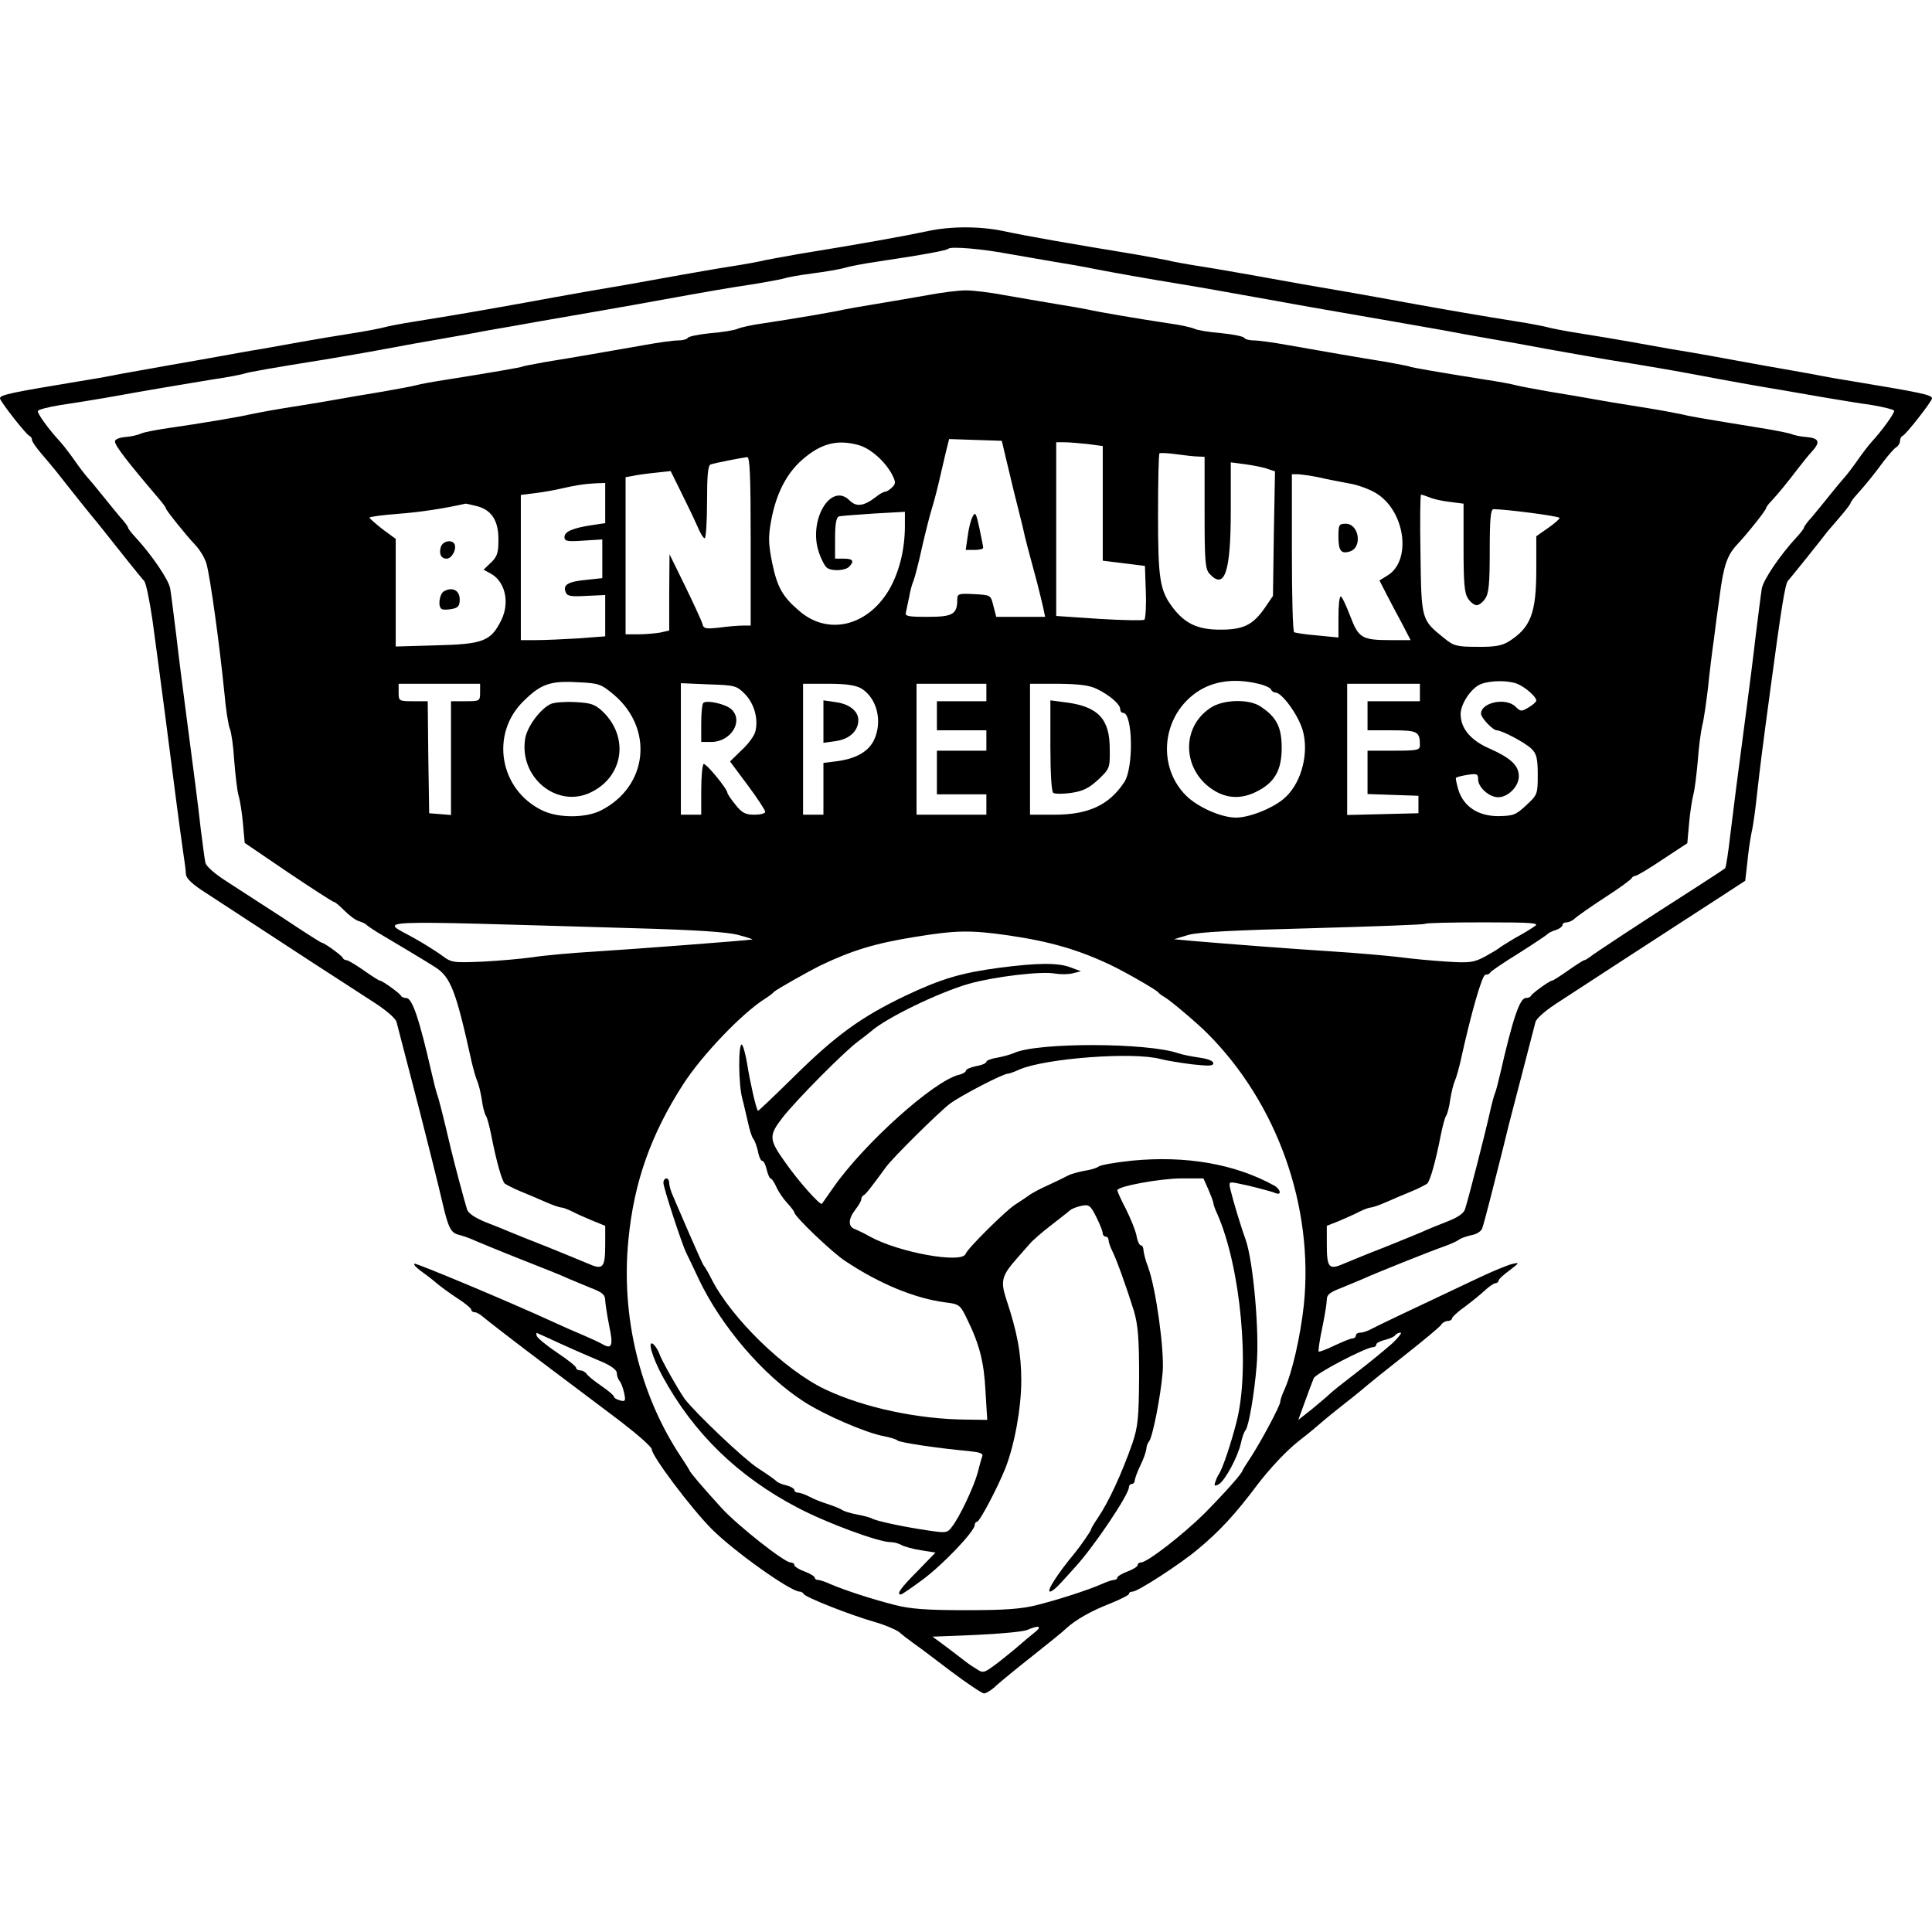 <?xml version="1.0" standalone="no"?>
<!DOCTYPE svg PUBLIC "-//W3C//DTD SVG 20010904//EN"
 "http://www.w3.org/TR/2001/REC-SVG-20010904/DTD/svg10.dtd">
<svg version="1.0" xmlns="http://www.w3.org/2000/svg"
 width="664pt" height="664pt" viewBox="0 0 664 664"
 preserveAspectRatio="xMidYMid meet">
<g transform="translate(0,664) scale(0.1,-0.1)"
fill="#000000" stroke="none">
<path d="M3185 5845 c-75 -16 -224 -43 -440 -78 -49 -9 -101 -18 -115 -21 -14
-4 -68 -14 -120 -22 -52 -8 -129 -22 -170 -29 -125 -23 -240 -43 -335 -59 -49
-9 -142 -25 -205 -37 -144 -26 -249 -44 -368 -63 -52 -8 -102 -18 -112 -21
-10 -3 -60 -13 -112 -21 -51 -8 -129 -21 -173 -29 -44 -8 -107 -19 -140 -25
-33 -5 -97 -17 -142 -25 -46 -8 -122 -22 -170 -30 -49 -9 -124 -22 -168 -30
-44 -9 -107 -20 -140 -25 -236 -39 -275 -47 -275 -59 0 -10 90 -125 101 -129
5 -2 9 -8 9 -14 0 -6 15 -27 33 -48 17 -20 39 -46 47 -56 25 -32 133 -168 145
-181 5 -7 15 -18 20 -25 40 -51 131 -165 140 -174 7 -7 19 -68 29 -135 30
-221 60 -451 82 -624 8 -60 18 -137 23 -170 5 -33 10 -69 10 -80 1 -14 23 -35
69 -64 66 -43 139 -91 372 -243 63 -41 152 -98 196 -127 51 -32 84 -61 87 -74
6 -23 72 -278 81 -312 9 -35 68 -268 77 -310 20 -86 29 -103 57 -109 15 -4 41
-13 57 -21 17 -7 89 -37 160 -65 72 -28 144 -57 160 -65 17 -7 51 -21 77 -32
39 -15 48 -23 48 -43 1 -14 7 -53 14 -88 14 -65 9 -80 -21 -63 -10 6 -40 20
-68 32 -27 11 -72 31 -100 44 -152 70 -477 206 -481 202 -3 -3 6 -13 21 -24
14 -10 38 -28 53 -41 15 -13 48 -37 74 -54 27 -17 48 -35 48 -40 0 -4 5 -8 12
-8 6 0 18 -7 27 -15 9 -8 117 -92 241 -185 124 -93 230 -173 235 -177 56 -43
105 -86 105 -94 0 -23 136 -204 207 -275 76 -76 270 -214 301 -214 6 0 12 -4
14 -8 4 -11 164 -74 246 -97 35 -10 71 -26 82 -34 10 -9 31 -25 46 -36 16 -11
75 -55 131 -98 56 -42 108 -77 115 -77 7 0 27 12 43 28 17 15 73 61 125 102
52 41 104 83 115 94 33 30 86 60 153 86 34 14 62 28 62 32 0 5 6 8 13 8 17 0
161 93 222 144 75 62 130 121 207 224 43 56 98 115 141 149 40 31 74 60 77 63
3 3 39 33 80 65 41 32 77 62 80 65 3 3 59 48 125 100 66 52 124 100 128 107 4
7 15 13 22 13 8 0 15 4 15 8 0 5 19 23 43 40 23 17 54 42 69 56 15 14 32 26
38 26 5 0 10 4 10 8 0 5 17 21 38 36 35 27 36 28 9 22 -16 -4 -70 -26 -120
-50 -252 -119 -334 -158 -359 -171 -14 -8 -33 -15 -42 -15 -9 0 -16 -4 -16
-10 0 -5 -6 -10 -12 -10 -7 0 -35 -12 -63 -25 -27 -13 -51 -22 -53 -20 -2 2 3
38 12 80 9 43 16 87 16 99 0 16 11 25 48 39 26 11 61 25 77 32 41 19 231 95
280 112 22 8 44 18 50 23 5 4 24 11 42 15 18 3 34 14 37 23 8 23 42 157 72
277 13 55 27 109 30 120 7 27 74 284 81 312 3 13 36 42 87 74 156 102 312 203
406 264 52 34 125 81 162 105 l66 43 7 61 c3 34 10 81 15 106 6 25 14 86 19
135 10 88 16 138 46 360 36 268 50 359 60 369 9 10 117 144 137 171 5 5 24 28
43 50 19 22 35 43 35 46 0 3 10 17 23 31 32 36 58 68 91 113 17 22 36 44 43
48 7 4 13 14 13 22 0 7 4 15 9 17 11 4 101 119 101 129 0 12 -39 20 -275 59
-33 5 -96 16 -140 25 -44 8 -120 21 -170 30 -49 9 -126 23 -170 31 -44 8 -107
19 -140 24 -33 6 -96 17 -140 25 -44 8 -122 21 -173 29 -52 8 -102 18 -112 21
-10 3 -60 13 -112 21 -119 19 -224 37 -368 63 -63 12 -155 28 -205 37 -95 16
-210 36 -335 59 -41 7 -118 21 -170 29 -52 8 -106 18 -120 22 -14 3 -65 12
-115 21 -208 34 -363 61 -447 79 -81 17 -183 17 -263 -1z m290 -79 c44 -8 112
-19 150 -26 39 -6 102 -17 140 -25 84 -16 169 -31 290 -51 86 -14 150 -26 330
-58 86 -16 266 -47 410 -72 50 -9 124 -22 165 -29 41 -8 113 -21 160 -29 47
-8 137 -24 200 -36 63 -11 156 -28 205 -36 120 -19 237 -39 310 -53 89 -17
211 -39 285 -51 36 -6 103 -18 150 -26 47 -8 120 -20 163 -26 42 -7 77 -16 77
-20 0 -10 -42 -68 -76 -105 -12 -13 -34 -42 -50 -65 -16 -23 -36 -49 -44 -58
-8 -9 -31 -36 -50 -60 -19 -24 -47 -58 -62 -76 -16 -17 -28 -34 -28 -37 0 -4
-12 -19 -26 -34 -57 -62 -114 -146 -119 -176 -3 -18 -12 -90 -21 -162 -8 -71
-22 -179 -30 -240 -34 -257 -44 -336 -57 -442 -7 -62 -15 -114 -18 -117 -2 -2
-44 -30 -94 -62 -191 -122 -361 -234 -372 -244 -7 -5 -15 -10 -18 -10 -3 0
-28 -16 -55 -35 -27 -19 -52 -35 -55 -35 -9 0 -69 -44 -73 -52 -2 -5 -10 -8
-18 -8 -21 0 -45 -72 -88 -260 -7 -30 -15 -62 -19 -70 -3 -8 -11 -37 -17 -65
-19 -84 -72 -290 -85 -331 -4 -14 -26 -29 -63 -43 -31 -12 -70 -28 -87 -36
-16 -7 -73 -30 -125 -51 -52 -20 -115 -46 -139 -56 -54 -24 -61 -17 -61 68 l0
61 43 17 c23 10 55 24 70 32 16 8 33 14 38 14 6 0 29 8 52 18 23 10 62 27 87
37 25 10 49 23 55 27 10 9 29 76 47 168 6 30 14 60 18 65 4 6 11 30 14 55 4
25 11 54 16 65 5 11 13 40 19 65 37 169 75 300 86 300 8 0 15 3 17 8 2 4 46
34 98 66 52 33 97 63 100 67 3 3 15 9 28 13 12 4 22 12 22 17 0 5 6 9 14 9 8
0 21 6 28 13 7 7 54 40 103 72 50 32 92 63 93 67 2 4 8 8 13 8 5 0 47 25 93
56 l85 56 6 67 c3 36 10 82 15 101 5 19 11 71 15 115 3 44 10 98 15 120 6 22
14 81 20 130 5 50 14 124 20 165 5 41 14 109 20 150 13 104 26 141 58 176 37
39 102 121 102 128 0 3 8 14 18 24 23 25 52 60 87 106 17 22 40 51 53 65 29
32 24 45 -19 49 -19 1 -41 6 -49 9 -8 4 -49 12 -90 19 -228 37 -267 44 -290
50 -14 3 -65 13 -115 21 -49 8 -126 20 -170 28 -44 8 -120 21 -170 29 -49 9
-101 18 -115 22 -14 4 -63 13 -110 20 -145 23 -255 42 -255 44 0 1 -36 8 -80
16 -94 15 -214 36 -339 58 -49 9 -101 16 -117 16 -15 0 -30 4 -33 9 -3 5 -39
12 -78 16 -40 3 -82 10 -93 15 -11 5 -51 14 -90 19 -106 16 -247 40 -275 47
-14 3 -65 12 -115 20 -49 8 -128 22 -175 30 -47 9 -105 16 -130 16 -25 0 -83
-7 -130 -16 -47 -8 -125 -22 -175 -30 -49 -8 -101 -17 -115 -20 -28 -7 -169
-31 -275 -47 -38 -5 -79 -14 -90 -19 -11 -5 -53 -12 -93 -15 -39 -4 -75 -11
-78 -16 -3 -5 -18 -9 -33 -9 -16 0 -68 -7 -117 -16 -125 -22 -245 -43 -339
-58 -44 -8 -80 -15 -80 -16 0 -2 -110 -21 -255 -44 -47 -7 -96 -16 -110 -20
-14 -4 -65 -13 -115 -22 -49 -8 -126 -21 -170 -29 -44 -8 -120 -20 -170 -28
-49 -8 -101 -18 -115 -21 -31 -8 -181 -33 -280 -47 -41 -6 -84 -14 -95 -19
-11 -5 -36 -11 -55 -12 -20 -2 -35 -8 -35 -15 0 -14 37 -63 151 -197 13 -15
24 -30 24 -33 0 -6 68 -91 102 -127 16 -17 33 -46 38 -65 13 -49 44 -272 61
-441 5 -58 14 -114 19 -125 5 -11 12 -60 15 -110 4 -49 10 -103 15 -120 5 -16
12 -60 15 -96 l6 -66 150 -102 c82 -55 153 -101 157 -101 4 0 20 -14 36 -30
16 -16 38 -33 50 -36 12 -4 23 -9 26 -13 3 -3 19 -14 35 -24 46 -27 178 -106
199 -120 55 -34 73 -82 127 -327 6 -25 14 -54 19 -65 5 -11 12 -40 16 -65 3
-25 10 -49 14 -55 4 -5 12 -35 18 -65 18 -92 37 -159 47 -168 6 -4 30 -17 55
-27 25 -10 64 -27 87 -37 23 -10 46 -18 52 -18 5 0 22 -6 38 -14 15 -8 47 -22
71 -32 l42 -17 0 -61 c0 -85 -7 -92 -61 -68 -24 10 -87 36 -139 57 -52 20
-108 43 -125 50 -16 7 -56 23 -87 35 -36 15 -59 30 -63 44 -8 25 -43 156 -55
206 -30 128 -43 177 -48 190 -3 8 -11 40 -18 70 -43 188 -67 260 -88 260 -8 0
-16 3 -18 8 -4 8 -64 52 -73 52 -3 0 -28 16 -55 35 -27 19 -54 35 -59 35 -5 0
-11 3 -13 8 -3 8 -64 52 -72 52 -3 0 -61 37 -130 83 -69 45 -157 102 -196 127
-41 26 -72 53 -74 65 -3 11 -9 63 -16 115 -10 90 -21 173 -54 425 -8 61 -22
169 -30 240 -9 72 -18 144 -21 162 -5 30 -62 114 -119 176 -14 15 -26 30 -26
34 0 3 -12 20 -28 37 -15 18 -43 52 -62 76 -19 24 -42 51 -50 60 -8 9 -28 35
-44 58 -16 23 -39 53 -52 67 -36 39 -74 91 -74 102 0 5 35 14 78 21 42 6 115
18 162 26 132 24 246 43 355 61 55 8 107 18 115 21 14 5 92 19 280 49 47 8
137 23 200 35 63 12 153 28 200 36 47 8 119 21 160 29 41 7 116 20 165 29 144
25 324 56 410 72 193 35 246 44 338 58 54 9 101 18 105 20 4 2 46 10 92 16 47
6 99 15 115 20 17 5 64 14 105 20 168 25 242 39 249 45 8 9 117 0 216 -19z
m-19 -696 c7 -30 20 -83 28 -117 9 -35 22 -89 30 -120 12 -55 18 -75 51 -198
7 -27 16 -65 20 -82 l7 -33 -84 0 -84 0 -10 38 c-9 37 -9 37 -66 40 -53 3 -58
1 -58 -18 0 -51 -15 -60 -101 -60 -72 0 -80 2 -75 18 2 9 7 33 11 52 3 19 10
44 15 55 4 11 18 63 29 115 12 52 27 111 33 130 6 19 17 60 24 90 7 30 18 77
24 103 l12 48 91 -3 90 -3 13 -55z m-504 40 c41 -12 90 -56 114 -101 13 -26
13 -31 0 -44 -8 -8 -19 -15 -24 -15 -5 0 -20 -8 -33 -19 -41 -31 -66 -34 -89
-11 -65 65 -144 -70 -105 -180 8 -24 21 -48 28 -52 18 -12 62 -9 75 4 19 19
14 28 -18 28 l-30 0 0 70 c0 48 4 72 13 75 6 2 60 6 120 10 l107 6 0 -48 c0
-83 -20 -161 -55 -221 -75 -126 -212 -157 -310 -70 -56 48 -74 81 -91 163 -13
65 -14 88 -4 144 17 93 52 162 106 210 65 57 121 72 196 51z m786 4 l52 -7 0
-197 0 -197 73 -9 72 -9 3 -89 c2 -49 -1 -92 -5 -96 -4 -3 -74 -2 -155 3
l-148 10 0 298 0 299 28 0 c15 0 51 -3 80 -6z m380 -43 l22 -1 0 -192 c0 -164
2 -194 17 -210 52 -57 73 6 73 217 l0 166 53 -7 c28 -4 63 -11 75 -16 l24 -8
-4 -214 -3 -214 -30 -44 c-41 -58 -75 -73 -157 -72 -72 1 -115 21 -156 74 -46
60 -52 99 -52 319 0 114 2 210 5 213 3 2 28 1 57 -3 29 -4 63 -8 76 -8z
m-1538 -291 l0 -290 -27 0 c-16 0 -52 -3 -81 -7 -47 -5 -54 -4 -58 13 -3 11
-30 69 -59 129 l-54 110 -1 -131 0 -131 -31 -7 c-17 -3 -51 -6 -75 -6 l-44 0
0 270 0 270 23 4 c12 3 47 8 77 11 l55 6 36 -73 c20 -40 45 -92 55 -115 10
-24 21 -43 26 -43 4 0 8 56 8 125 0 92 3 127 13 129 15 5 107 23 125 25 9 1
12 -63 12 -289z m1950 220 c25 -6 72 -15 104 -21 33 -5 78 -22 100 -37 96 -63
117 -228 36 -279 l-29 -18 23 -45 c13 -25 37 -71 54 -102 l30 -58 -68 0 c-100
0 -111 7 -140 84 -14 36 -28 66 -32 66 -5 0 -8 -32 -8 -71 l0 -70 -72 7 c-40
3 -76 9 -80 11 -5 2 -8 125 -8 274 l0 269 23 0 c12 -1 42 -5 67 -10z m-2450
-89 l0 -69 -47 -7 c-65 -10 -93 -22 -93 -41 0 -14 10 -16 65 -12 l65 4 0 -67
0 -66 -56 -6 c-62 -6 -80 -17 -70 -42 5 -14 18 -16 71 -13 l65 3 0 -71 0 -71
-92 -7 c-50 -3 -115 -6 -145 -6 l-53 0 0 249 0 250 48 6 c26 3 65 10 87 15 52
12 83 17 123 19 l32 1 0 -69z m2832 20 c13 -6 44 -13 71 -16 l47 -6 0 -152 c0
-122 3 -157 16 -175 8 -12 21 -22 29 -22 8 0 21 10 29 22 13 18 16 52 16 165
0 108 3 143 13 143 42 0 227 -24 227 -30 0 -4 -18 -20 -40 -35 l-40 -28 0
-113 c0 -152 -19 -201 -95 -249 -23 -14 -48 -19 -108 -18 -71 0 -81 3 -114 30
-78 63 -78 61 -81 289 -2 112 -1 204 2 204 3 0 15 -4 28 -9z m-3271 -31 c50
-14 73 -51 72 -118 0 -43 -5 -56 -26 -76 l-25 -24 24 -13 c50 -27 67 -99 37
-160 -36 -73 -62 -83 -225 -87 l-138 -4 0 185 0 185 -45 33 c-24 19 -45 37
-45 40 0 3 44 9 98 13 78 6 156 18 232 35 3 0 21 -4 41 -9z m468 -647 c139
-117 118 -316 -43 -398 -52 -27 -146 -27 -201 -1 -149 71 -182 265 -64 378 59
58 92 69 188 63 68 -3 77 -6 120 -42z m2216 37 c22 -5 41 -14 43 -19 2 -6 9
-11 15 -11 22 0 76 -73 93 -126 24 -77 -1 -180 -57 -233 -37 -36 -123 -71
-171 -71 -51 0 -132 36 -172 76 -95 95 -85 256 21 343 58 48 136 63 228 41z
m889 0 c26 -10 66 -44 66 -58 0 -4 -12 -15 -26 -23 -25 -15 -28 -15 -45 2 -33
33 -119 15 -119 -24 0 -14 41 -57 54 -57 18 0 99 -43 120 -64 17 -17 21 -33
21 -89 0 -66 -1 -69 -39 -104 -36 -34 -45 -37 -96 -38 -70 0 -120 33 -138 91
-6 21 -10 40 -8 41 2 2 20 7 40 10 32 5 36 3 36 -15 0 -28 38 -62 69 -62 34 0
71 37 71 72 0 37 -28 63 -100 95 -65 28 -100 69 -100 119 0 36 38 91 70 103
34 13 93 13 124 1z m-3564 -30 c0 -29 -1 -30 -50 -30 l-50 0 0 -196 0 -195
-37 3 -38 3 -3 193 -2 192 -50 0 c-49 0 -50 1 -50 30 l0 30 140 0 140 0 0 -30z
m910 -5 c32 -33 47 -85 36 -129 -3 -14 -24 -43 -47 -64 l-40 -39 61 -82 c33
-44 60 -86 60 -91 0 -6 -17 -10 -37 -10 -31 0 -43 6 -65 34 -16 19 -28 38 -28
41 0 13 -74 104 -82 99 -4 -3 -8 -43 -8 -90 l0 -84 -35 0 -35 0 0 226 0 226
95 -4 c90 -3 96 -4 125 -33z m400 19 c54 -33 74 -113 44 -177 -19 -40 -61 -64
-126 -73 l-48 -6 0 -89 0 -89 -35 0 -35 0 0 225 0 225 86 0 c62 0 94 -5 114
-16z m430 -14 l0 -30 -85 0 -85 0 0 -50 0 -50 85 0 85 0 0 -35 0 -35 -85 0
-85 0 0 -75 0 -75 85 0 85 0 0 -35 0 -35 -120 0 -120 0 0 225 0 225 120 0 120
0 0 -30z m380 12 c44 -21 80 -53 80 -69 0 -7 4 -13 10 -13 33 0 37 -188 4
-238 -52 -79 -123 -112 -240 -112 l-84 0 0 225 0 225 98 0 c71 -1 106 -5 132
-18z m1110 -12 l0 -30 -90 0 -90 0 0 -50 0 -50 84 0 c88 0 96 -4 96 -51 0 -17
-8 -19 -90 -19 l-90 0 0 -75 0 -74 88 -3 87 -3 0 -30 0 -30 -122 -3 -123 -3 0
226 0 225 125 0 125 0 0 -30z m-2705 -810 c216 -6 327 -13 365 -24 30 -8 51
-15 45 -15 -38 -5 -408 -33 -535 -41 -85 -5 -184 -14 -220 -20 -36 -5 -113
-12 -171 -15 -101 -4 -107 -4 -140 21 -19 14 -62 41 -96 60 -116 65 -186 61
752 34z m3100 7 c-11 -8 -42 -27 -70 -42 -27 -16 -52 -32 -55 -35 -3 -3 -24
-15 -47 -28 -38 -20 -52 -22 -130 -17 -48 3 -124 10 -168 16 -44 5 -145 14
-225 19 -142 9 -350 25 -480 36 l-65 6 50 15 c36 10 159 16 429 23 209 6 382
12 384 15 3 3 93 5 201 5 167 0 193 -2 176 -13z m-1808 -32 c144 -21 242 -50
353 -103 50 -24 154 -84 160 -92 3 -4 12 -11 21 -16 20 -11 112 -89 148 -125
241 -241 367 -596 332 -935 -12 -109 -40 -231 -67 -291 -8 -17 -14 -35 -14
-41 0 -13 -67 -138 -101 -190 -16 -24 -29 -45 -29 -46 0 -9 -61 -77 -130 -147
-75 -74 -197 -169 -219 -169 -6 0 -11 -4 -11 -9 0 -5 -16 -15 -35 -22 -19 -7
-35 -17 -35 -21 0 -4 -5 -8 -11 -8 -6 0 -25 -6 -42 -14 -51 -22 -147 -53 -222
-72 -54 -14 -111 -18 -245 -18 -134 0 -191 4 -245 18 -75 19 -171 50 -222 72
-17 8 -36 14 -42 14 -6 0 -11 4 -11 8 0 4 -16 14 -35 21 -19 7 -35 17 -35 22
0 5 -6 9 -13 9 -21 0 -180 125 -237 187 -63 69 -110 124 -110 129 0 1 -13 22
-29 46 -142 213 -208 484 -181 750 19 195 77 359 187 530 64 100 203 246 283
296 14 9 27 19 30 23 6 7 114 68 160 91 109 52 188 76 325 98 141 23 190 24
322 5z m-1582 -1384 c51 -24 128 -58 183 -81 33 -14 52 -29 52 -39 0 -9 4 -21
9 -27 5 -5 12 -23 16 -41 6 -28 4 -31 -14 -26 -12 3 -21 9 -21 13 0 4 -19 20
-42 36 -24 16 -47 35 -51 41 -4 7 -15 13 -22 13 -8 0 -15 4 -15 9 0 5 -29 28
-65 52 -36 24 -67 50 -70 57 -3 8 -2 12 2 10 5 -2 22 -10 38 -17z m2899 -19
c-23 -20 -76 -64 -119 -97 -43 -33 -86 -67 -94 -75 -9 -9 -37 -32 -62 -53
l-47 -37 23 63 c12 34 26 70 30 80 7 17 180 107 204 107 6 0 11 4 11 9 0 5 13
12 30 16 16 4 32 11 35 16 4 5 12 9 18 9 7 0 -7 -17 -29 -38z m-1230 -994
c-16 -13 -38 -31 -49 -41 -11 -10 -44 -37 -72 -59 -53 -40 -53 -40 -80 -22
-15 9 -32 21 -38 26 -5 4 -32 25 -60 46 l-50 37 150 6 c83 4 161 11 175 17 42
18 54 13 24 -10z"/>
<path d="M3343 4865 c-6 -11 -14 -41 -17 -67 l-7 -48 30 0 c17 0 31 3 30 8 0
4 -6 34 -13 67 -11 51 -14 57 -23 40z"/>
<path d="M4600 4796 c0 -49 9 -61 40 -51 43 14 31 95 -15 95 -23 0 -25 -4 -25
-44z"/>
<path d="M1515 4760 c-7 -24 1 -40 20 -40 17 0 34 30 28 48 -7 19 -41 14 -48
-8z"/>
<path d="M1526 4608 c-16 -9 -22 -53 -8 -61 4 -3 19 -3 35 0 22 4 27 11 27 33
0 31 -25 44 -54 28z"/>
<path d="M1894 4221 c-35 -15 -82 -77 -89 -119 -22 -134 110 -242 226 -185
112 54 132 190 40 278 -27 25 -40 29 -94 32 -34 2 -71 -1 -83 -6z"/>
<path d="M4160 4207 c-100 -66 -97 -209 5 -279 49 -33 100 -36 155 -8 61 31
85 73 85 150 0 71 -18 106 -73 142 -40 27 -130 24 -172 -5z"/>
<path d="M2417 4224 c-4 -4 -7 -36 -7 -71 l0 -63 34 0 c69 0 113 73 69 113
-21 18 -85 32 -96 21z"/>
<path d="M2830 4160 l0 -73 42 6 c47 6 78 35 78 72 0 31 -31 56 -79 62 l-41 6
0 -73z"/>
<path d="M3610 4077 c0 -98 4 -158 10 -162 6 -4 34 -4 62 0 40 6 60 16 92 45
40 38 41 40 40 107 0 103 -41 145 -151 159 l-53 7 0 -156z"/>
<path d="M3435 3314 c-134 -18 -200 -38 -325 -97 -152 -73 -238 -136 -379
-275 -68 -67 -125 -121 -126 -120 -7 9 -28 103 -37 161 -6 37 -15 67 -19 67
-12 0 -11 -137 2 -185 6 -22 14 -60 20 -84 5 -24 13 -49 18 -55 5 -6 12 -26
16 -43 3 -18 10 -33 15 -33 5 0 11 -13 15 -30 4 -16 10 -30 13 -30 4 0 13 -13
20 -29 7 -16 24 -41 37 -55 14 -15 25 -30 25 -33 0 -13 129 -137 175 -167 117
-78 238 -128 343 -142 49 -6 52 -8 76 -58 43 -88 58 -148 63 -248 l6 -98 -69
1 c-168 1 -355 41 -488 104 -139 66 -323 245 -391 380 -11 22 -23 42 -26 45
-3 3 -24 50 -48 105 -24 55 -49 114 -57 132 -8 17 -14 38 -14 47 0 9 -4 16
-10 16 -5 0 -10 -7 -10 -15 0 -17 65 -215 79 -242 5 -10 24 -49 42 -88 76
-161 221 -331 360 -421 72 -47 216 -109 277 -120 20 -4 42 -10 47 -15 10 -7
134 -26 243 -36 39 -4 52 -8 48 -18 -3 -8 -10 -33 -16 -57 -13 -48 -62 -152
-88 -185 -16 -22 -21 -22 -82 -13 -83 12 -182 33 -195 42 -6 3 -28 9 -50 13
-22 4 -44 11 -50 15 -5 4 -27 13 -48 20 -22 7 -51 18 -65 26 -15 8 -33 14 -39
14 -7 0 -13 4 -13 9 0 5 -12 12 -27 16 -15 3 -30 10 -33 13 -3 4 -32 25 -65
46 -49 32 -209 184 -251 237 -19 26 -82 136 -88 157 -4 11 -13 25 -20 32 -23
18 -4 -46 32 -112 106 -194 258 -342 462 -449 98 -52 279 -119 320 -119 11 0
28 -4 38 -10 9 -5 40 -14 67 -18 l50 -8 -62 -64 c-58 -58 -73 -80 -57 -80 4 0
37 23 75 51 69 51 179 166 179 188 0 6 4 11 8 11 9 0 70 116 97 183 32 81 55
209 55 302 0 93 -14 167 -51 278 -21 64 -17 82 36 142 15 17 34 39 44 50 9 11
41 39 71 62 30 24 61 47 67 53 7 6 25 13 41 16 25 5 30 1 50 -39 12 -24 22
-49 22 -56 0 -6 5 -11 10 -11 6 0 10 -6 10 -12 0 -7 6 -24 13 -38 15 -30 48
-122 74 -205 14 -48 18 -93 18 -225 -1 -144 -4 -173 -23 -230 -36 -103 -81
-201 -119 -257 -13 -19 -23 -36 -23 -39 0 -5 -37 -58 -55 -80 -59 -71 -100
-134 -86 -134 6 0 23 14 38 31 16 17 38 42 49 54 64 70 184 248 184 274 0 6 5
11 10 11 6 0 10 6 10 13 1 6 9 30 20 52 11 22 19 47 20 56 0 8 4 19 9 25 12
13 40 154 47 239 6 75 -23 286 -50 360 -9 22 -15 48 -16 58 0 9 -4 17 -9 17
-5 0 -12 15 -15 33 -3 17 -20 59 -36 91 -17 32 -30 62 -30 65 0 14 149 41 221
41 l75 0 17 -38 c9 -21 17 -42 17 -46 0 -5 6 -22 14 -39 80 -182 113 -530 66
-713 -20 -79 -48 -160 -60 -179 -4 -5 -10 -18 -13 -28 -5 -14 -3 -16 12 -8 21
12 66 95 76 142 4 19 11 39 16 44 11 15 30 124 38 223 10 116 -12 358 -38 432
-16 43 -43 134 -51 167 -8 32 -7 32 24 26 33 -6 115 -27 131 -34 21 -8 16 15
-7 27 -134 74 -303 103 -488 85 -57 -6 -108 -15 -114 -20 -6 -5 -28 -12 -50
-15 -21 -4 -46 -11 -55 -16 -9 -5 -38 -19 -66 -32 -27 -12 -60 -29 -71 -38
-12 -8 -32 -22 -45 -30 -33 -21 -165 -152 -170 -169 -12 -35 -229 4 -329 59
-19 11 -43 22 -52 26 -24 8 -23 35 2 67 11 14 20 30 20 35 0 6 4 12 8 14 7 3
26 27 77 97 23 32 183 190 220 218 38 28 182 103 199 103 4 0 22 6 39 14 89
39 394 62 487 36 19 -5 68 -13 108 -18 56 -6 72 -6 72 4 0 8 -19 15 -47 19
-27 4 -59 10 -73 15 -106 37 -485 38 -565 1 -11 -5 -37 -12 -57 -16 -21 -3
-38 -10 -38 -14 0 -5 -16 -12 -35 -15 -19 -4 -35 -11 -35 -15 0 -5 -11 -12
-25 -15 -87 -22 -325 -236 -430 -386 -21 -30 -39 -56 -40 -57 -5 -8 -82 78
-129 146 -54 76 -54 89 -5 152 51 64 210 224 257 259 19 14 39 30 45 35 53 47
233 134 337 164 90 25 250 44 296 35 19 -3 46 -3 61 1 l28 7 -35 13 c-43 17
-115 16 -245 -1z"/>
</g>
</svg>
